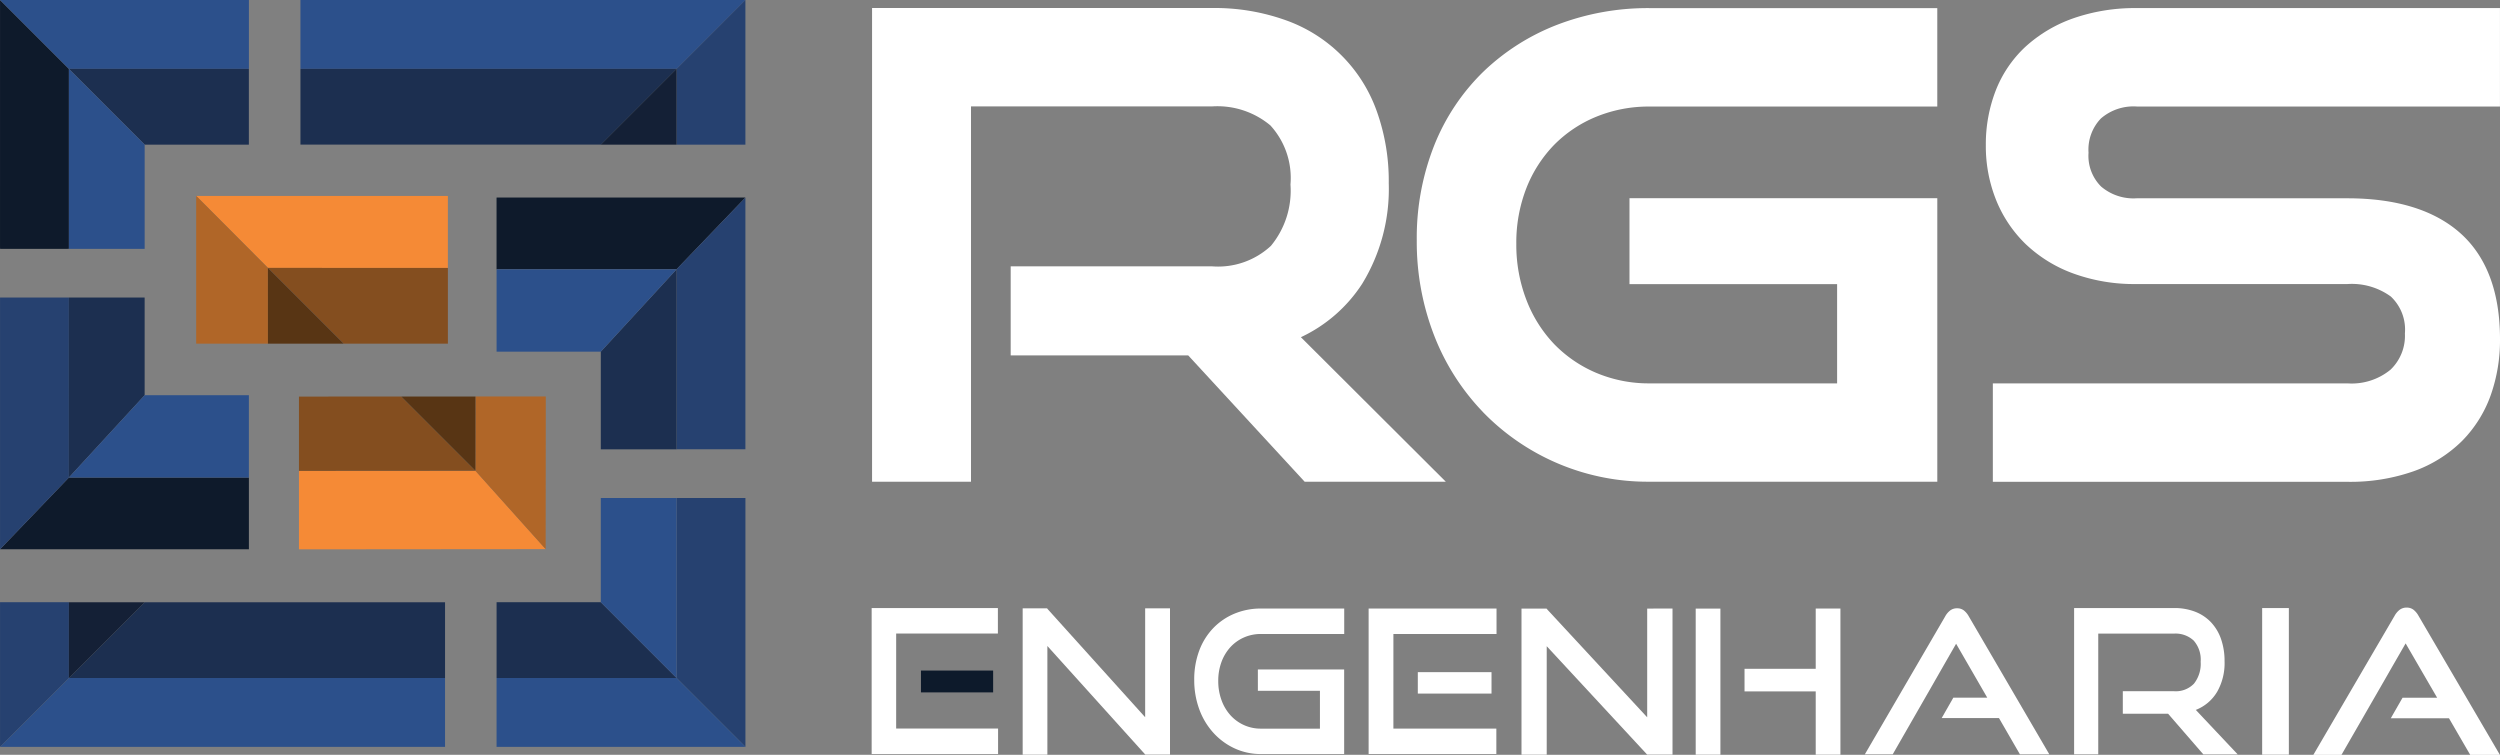 <svg xmlns="http://www.w3.org/2000/svg" xmlns:xlink="http://www.w3.org/1999/xlink" width="160" height="48.307" viewBox="0 0 160 48.307">
  <rect x="0" y="0" width="160" height="48.307" fill="#808080" stroke="none"/>
  <defs>
    <clipPath id="clip-path">
      <path id="Caminho_57" data-name="Caminho 57" d="M911.649,269.527l-4.407,4.59h15.927v-4.591Z" transform="translate(-907.242 -269.527)" fill="none"/>
    </clipPath>
    <linearGradient id="linear-gradient" x1="-11.813" y1="7.165" x2="-11.799" y2="7.165" gradientUnits="objectBoundingBox">
      <stop offset="0" stop-color="#bfc1c4"/>
      <stop offset="0.489" stop-color="#2c508b"/>
      <stop offset="1" stop-color="#0e1a2b"/>
    </linearGradient>
    <clipPath id="clip-path-2">
      <path id="Caminho_59" data-name="Caminho 59" d="M907.235,141.967h4.409V130.449l-4.408-4.408Z" transform="translate(-907.235 -126.041)" fill="none"/>
    </clipPath>
    <linearGradient id="linear-gradient-2" x1="-34.689" y1="4.646" x2="-34.65" y2="4.646" xlink:href="#linear-gradient"/>
    <clipPath id="clip-path-3">
      <path id="Caminho_69" data-name="Caminho 69" d="M1056.437,185.413V190h11.519l4.407-4.59h-15.927Z" transform="translate(-1056.437 -185.413)" fill="none"/>
    </clipPath>
    <linearGradient id="linear-gradient-3" x1="-13.757" y1="9.989" x2="-13.744" y2="9.989" xlink:href="#linear-gradient"/>
  </defs>
  <g id="Grupo_363" data-name="Grupo 363" transform="translate(-405 -4704.311)">
    <g id="Grupo_359" data-name="Grupo 359">
      <g id="Grupo_18" data-name="Grupo 18" transform="translate(-4.653 5149.352)">
        <rect id="Retângulo_15" data-name="Retângulo 15" width="4.62" height="1.398" transform="translate(468.594 -402.126)" fill="#0d1a2b"/>
        <path id="Caminho_45" data-name="Caminho 45" d="M1170.722,310.378h6.51v-1.632h-8.079v9.344h8.091v-1.632h-6.523Z" transform="translate(-703.714 -714.872)" fill="#fff"/>
        <path id="Caminho_46" data-name="Caminho 46" d="M1205.979,158.761l-9.274-9.248a9.445,9.445,0,0,0,3.923-3.42,11.615,11.615,0,0,0,1.7-6.433,13.215,13.215,0,0,0-.767-4.612,9.579,9.579,0,0,0-5.828-5.823,13.482,13.482,0,0,0-4.713-.78h-21.76v30.316h6.332V134.742h15.429a5.289,5.289,0,0,1,3.73,1.215,4.977,4.977,0,0,1,1.287,3.783,5.549,5.549,0,0,1-1.253,3.929,4.97,4.97,0,0,1-3.764,1.309h-12.889v5.7h11.362l7.454,8.086Z" transform="translate(-703.795 -572.973)" fill="#fff"/>
        <path id="Caminho_47" data-name="Caminho 47" d="M1337.186,154.311a14.683,14.683,0,0,0,10.672,4.45h18.4V140.615h-19.7v5.5h13.288v6.353h-11.985a8.633,8.633,0,0,1-3.422-.67,8.2,8.2,0,0,1-2.7-1.843,8.467,8.467,0,0,1-1.776-2.823,9.789,9.789,0,0,1-.648-3.584,9.6,9.6,0,0,1,.646-3.58,8.34,8.34,0,0,1,1.774-2.764,8.1,8.1,0,0,1,2.694-1.8,8.866,8.866,0,0,1,3.428-.653h18.4v-6.3h-18.4a16.2,16.2,0,0,0-5.917,1.063,14.192,14.192,0,0,0-4.741,3.013,13.619,13.619,0,0,0-3.138,4.711,16.057,16.057,0,0,0-1.117,6.07,16.564,16.564,0,0,0,1.115,6.1,14.74,14.74,0,0,0,3.127,4.9" transform="translate(-832.618 -572.973)" fill="#fff"/>
        <path id="Caminho_48" data-name="Caminho 48" d="M1506.536,143.6a8.755,8.755,0,0,0,3.047,1.853,11.4,11.4,0,0,0,3.962.659h13.531a4.238,4.238,0,0,1,2.782.8,2.9,2.9,0,0,1,.9,2.361,3,3,0,0,1-.922,2.321,3.92,3.92,0,0,1-2.758.875h-22.692v6.3h22.692a12.21,12.21,0,0,0,4.247-.679,8.427,8.427,0,0,0,3.078-1.924,7.971,7.971,0,0,0,1.841-2.922,10.54,10.54,0,0,0,.6-3.607c0-2.994-.852-5.273-2.532-6.775-1.663-1.485-4.1-2.238-7.238-2.238h-13.49a3.187,3.187,0,0,1-2.274-.757,2.777,2.777,0,0,1-.8-2.16,2.88,2.88,0,0,1,.788-2.188,3.187,3.187,0,0,1,2.325-.768h23.219v-6.3h-23.219a11.987,11.987,0,0,0-4.1.658,8.918,8.918,0,0,0-3.065,1.83,7.593,7.593,0,0,0-1.892,2.8,9.506,9.506,0,0,0-.629,3.482,9.253,9.253,0,0,0,.673,3.551,8.185,8.185,0,0,0,1.925,2.829" transform="translate(-967.191 -572.974)" fill="#fff"/>
        <path id="Caminho_49" data-name="Caminho 49" d="M1270.16,314.167h3.972v2.42h-3.767a2.6,2.6,0,0,1-1.1-.23,2.623,2.623,0,0,1-.866-.634,2.928,2.928,0,0,1-.569-.967,3.518,3.518,0,0,1-.206-1.217,3.452,3.452,0,0,1,.206-1.217,2.886,2.886,0,0,1,.569-.948,2.6,2.6,0,0,1,.866-.621,2.665,2.665,0,0,1,1.1-.224h5.321V308.9h-5.321a4.365,4.365,0,0,0-1.7.327,4.024,4.024,0,0,0-1.357.922,4.181,4.181,0,0,0-.9,1.441,5.235,5.235,0,0,0-.321,1.87,5.407,5.407,0,0,0,.321,1.883,4.556,4.556,0,0,0,.9,1.505,4.235,4.235,0,0,0,1.357,1,3.968,3.968,0,0,0,1.7.365h5.317V312.8h-5.523Z" transform="translate(-780.003 -714.995)" fill="#fff"/>
        <path id="Caminho_50" data-name="Caminho 50" d="M1320.068,310.529h6.6V308.9h-8.186v9.311h8.174v-1.627h-6.589Z" transform="translate(-821.237 -714.995)" fill="#fff"/>
        <rect id="Retângulo_16" data-name="Retângulo 16" width="4.717" height="1.371" transform="translate(500.393 -402.023)" fill="#fff"/>
        <rect id="Retângulo_17" data-name="Retângulo 17" width="1.581" height="9.35" transform="translate(518.178 -406.092)" fill="#fff"/>
        <path id="Caminho_51" data-name="Caminho 51" d="M1435.987,312.758h-4.556v1.447h4.556v4.047h1.581V308.9h-1.581Z" transform="translate(-910.128 -714.995)" fill="#fff"/>
        <path id="Caminho_52" data-name="Caminho 52" d="M1539.6,314.123a3.705,3.705,0,0,0,.484-1.964,4.28,4.28,0,0,0-.221-1.417,3,3,0,0,0-.637-1.075,2.778,2.778,0,0,0-1.017-.683,3.664,3.664,0,0,0-1.36-.238h-6.394v9.364H1532v-7.728h4.851a1.7,1.7,0,0,1,1.256.445,1.843,1.843,0,0,1,.447,1.359,2.042,2.042,0,0,1-.429,1.4,1.615,1.615,0,0,1-1.274.483h-3.279v1.443h2.9l2.254,2.6h2.2l-2.683-2.847a2.736,2.736,0,0,0,1.354-1.14" transform="translate(-988.059 -714.872)" fill="#fff"/>
        <rect id="Retângulo_18" data-name="Retângulo 18" width="1.709" height="9.383" transform="translate(554.431 -406.126)" fill="#fff"/>
        <path id="Caminho_53" data-name="Caminho 53" d="M1372.43,308.887v6.958L1366,308.907v-.02h-.019l0,0,0,0h-1.595v9.349H1366v-6.941l6.429,6.938v0h1.622v-9.349Z" transform="translate(-857.357 -714.979)" fill="#fff"/>
        <path id="Caminho_54" data-name="Caminho 54" d="M1222.33,308.81v6.97l-6.267-6.95v-.02h-.018l0,0,0,0h-1.554v9.366h1.581v-6.954l6.267,6.95v0h1.581V308.81Z" transform="translate(-739.387 -714.919)" fill="#fff"/>
        <path id="Caminho_55" data-name="Caminho 55" d="M1474.238,309.342a1.255,1.255,0,0,0-.314-.381.687.687,0,0,0-.437-.139.713.713,0,0,0-.443.139,1.217,1.217,0,0,0-.32.381l-5.142,8.827h1.784l2.517-4.387.672-1.176h0l.869-1.515,1.993,3.45h-2.17l-.746,1.306h3.666l1.341,2.321h1.882Z" transform="translate(-938.58 -714.932)" fill="#fff"/>
        <path id="Caminho_56" data-name="Caminho 56" d="M1609.065,309.138a1.274,1.274,0,0,0-.317-.384.7.7,0,0,0-.442-.141.724.724,0,0,0-.448.141,1.228,1.228,0,0,0-.324.384l-5.2,8.9h1.8l2.795-4.853.339-.593h0l.972-1.687,2.017,3.476h-2.214l-.754,1.317h3.727l1.357,2.339h1.9Z" transform="translate(-1044.627 -714.768)" fill="#fff"/>
        <g id="Grupo_12" data-name="Grupo 12" transform="translate(409.655 -414.479)">
          <g id="Grupo_11" data-name="Grupo 11" clip-path="url(#clip-path)">
            <rect id="Retângulo_20" data-name="Retângulo 20" width="16.341" height="6.346" transform="translate(-0.511 0.058) rotate(-6.429)" fill="url(#linear-gradient)"/>
          </g>
        </g>
        <path id="Caminho_58" data-name="Caminho 58" d="M907.241,231.556V215.447h4.408v11.519Z" transform="translate(-497.586 -641.445)" fill="#264170"/>
        <g id="Grupo_14" data-name="Grupo 14" transform="translate(409.654 -445.04)">
          <g id="Grupo_13" data-name="Grupo 13" clip-path="url(#clip-path-2)">
            <rect id="Retângulo_21" data-name="Retângulo 21" width="5.554" height="16.204" transform="matrix(0.997, -0.073, 0.073, 0.997, -1.153, 0.084)" fill="url(#linear-gradient-2)"/>
          </g>
        </g>
        <path id="Caminho_60" data-name="Caminho 60" d="M911.65,130.448l-4.408-4.408H923.17v4.407Z" transform="translate(-497.587 -571.081)" fill="#2c508b"/>
        <path id="Caminho_61" data-name="Caminho 61" d="M997.5,130.448V126.04h28.481l-4.408,4.408Z" transform="translate(-568.619 -571.081)" fill="#2c508b"/>
        <path id="Caminho_62" data-name="Caminho 62" d="M997.5,146.734h24.073l-4.848,4.848H997.5Z" transform="translate(-568.618 -587.367)" fill="#1c2f50"/>
        <path id="Caminho_63" data-name="Caminho 63" d="M1114.928,126.042V135.3h-4.408v-4.848Z" transform="translate(-657.569 -571.083)" fill="#264170"/>
        <path id="Caminho_64" data-name="Caminho 64" d="M1092.608,151.587h-4.848l4.848-4.848Z" transform="translate(-639.656 -587.371)" fill="#142036"/>
        <path id="Caminho_65" data-name="Caminho 65" d="M927.933,215.448h4.848v6.25l-4.849,5.269Z" transform="translate(-513.871 -641.445)" fill="#1c2f50"/>
        <path id="Caminho_66" data-name="Caminho 66" d="M932.781,244.79h6.67v5.269H927.932Z" transform="translate(-513.87 -664.538)" fill="#2c508b"/>
        <path id="Caminho_67" data-name="Caminho 67" d="M939.454,146.735v4.849h-6.67l-4.848-4.848Z" transform="translate(-513.874 -587.368)" fill="#1c2f50"/>
        <path id="Caminho_68" data-name="Caminho 68" d="M932.783,151.583v6.67h-4.85V146.735Z" transform="translate(-513.872 -587.368)" fill="#2c508b"/>
        <g id="Grupo_16" data-name="Grupo 16" transform="translate(441.432 -432.395)">
          <g id="Grupo_15" data-name="Grupo 15" clip-path="url(#clip-path-3)">
            <rect id="Retângulo_22" data-name="Retângulo 22" width="16.341" height="6.346" transform="translate(-0.511 0.058) rotate(-6.429)" fill="url(#linear-gradient-3)"/>
          </g>
        </g>
        <path id="Caminho_70" data-name="Caminho 70" d="M1114.929,185.414v16.109h-4.408V190Z" transform="translate(-657.57 -617.809)" fill="#264170"/>
        <path id="Caminho_71" data-name="Caminho 71" d="M1110.52,275.679h4.409l0,15.926-4.408-4.408Z" transform="translate(-657.568 -688.847)" fill="#264170"/>
        <path id="Caminho_72" data-name="Caminho 72" d="M1067.957,329.757l4.408,4.408h-15.927v-4.407Z" transform="translate(-615.005 -731.408)" fill="#2c508b"/>
        <path id="Caminho_73" data-name="Caminho 73" d="M935.722,329.756v4.408H907.241l4.408-4.408Z" transform="translate(-497.586 -731.406)" fill="#2c508b"/>
        <path id="Caminho_74" data-name="Caminho 74" d="M952.01,311.843H927.937l4.848-4.848H952.01Z" transform="translate(-513.874 -713.493)" fill="#1c2f50"/>
        <path id="Caminho_75" data-name="Caminho 75" d="M907.236,316.25v-9.256h4.408v4.848Z" transform="translate(-497.581 -713.493)" fill="#264170"/>
        <path id="Caminho_76" data-name="Caminho 76" d="M927.935,306.995h4.848l-4.848,4.848Z" transform="translate(-513.872 -713.493)" fill="#142036"/>
        <path id="Caminho_77" data-name="Caminho 77" d="M1092.608,218.484h-4.848v-6.25l4.849-5.269Z" transform="translate(-639.656 -634.769)" fill="#1c2f50"/>
        <path id="Caminho_78" data-name="Caminho 78" d="M1063.114,212.234h-6.67v-5.269h11.519Z" transform="translate(-615.01 -634.77)" fill="#2c508b"/>
        <path id="Caminho_79" data-name="Caminho 79" d="M1056.441,311.84v-4.849h6.67l4.848,4.848Z" transform="translate(-615.007 -713.49)" fill="#1c2f50"/>
        <path id="Caminho_80" data-name="Caminho 80" d="M1087.753,282.349l0-6.671h4.85V287.2Z" transform="translate(-639.649 -688.848)" fill="#2c508b"/>
        <path id="Caminho_81" data-name="Caminho 81" d="M970.775,189.509l-4.591-4.607h16.108v4.61Z" transform="translate(-543.975 -617.404)" fill="#f58a36"/>
        <path id="Caminho_82" data-name="Caminho 82" d="M999.256,206.537v4.847h-6.669l-4.849-4.849Z" transform="translate(-560.938 -634.431)" fill="#844e1f"/>
        <path id="Caminho_83" data-name="Caminho 83" d="M970.771,194.361h-4.592V184.9l4.59,4.607Z" transform="translate(-543.97 -617.407)" fill="#b06628"/>
        <path id="Caminho_84" data-name="Caminho 84" d="M987.738,206.536l4.849,4.849h-4.848Z" transform="translate(-560.938 -634.431)" fill="#583514"/>
        <path id="Caminho_85" data-name="Caminho 85" d="M1008.345,267.487l4.5,5.018-15.794.014,0-5.024Z" transform="translate(-568.265 -682.401)" fill="#f58a36"/>
        <path id="Caminho_86" data-name="Caminho 86" d="M997.06,249.941l0-4.753,6.539-.006,4.751,4.751Z" transform="translate(-568.274 -664.847)" fill="#844e1f"/>
        <path id="Caminho_87" data-name="Caminho 87" d="M1050.089,245.151l4.5,0v1.5l-.008,8.272-4.5-5.018Z" transform="translate(-610.006 -664.819)" fill="#b06628"/>
        <path id="Caminho_88" data-name="Caminho 88" d="M1032.533,249.919l-4.751-4.751,4.754,0Z" transform="translate(-592.453 -664.832)" fill="#583514"/>
      </g>
    </g>
  </g>
</svg>
